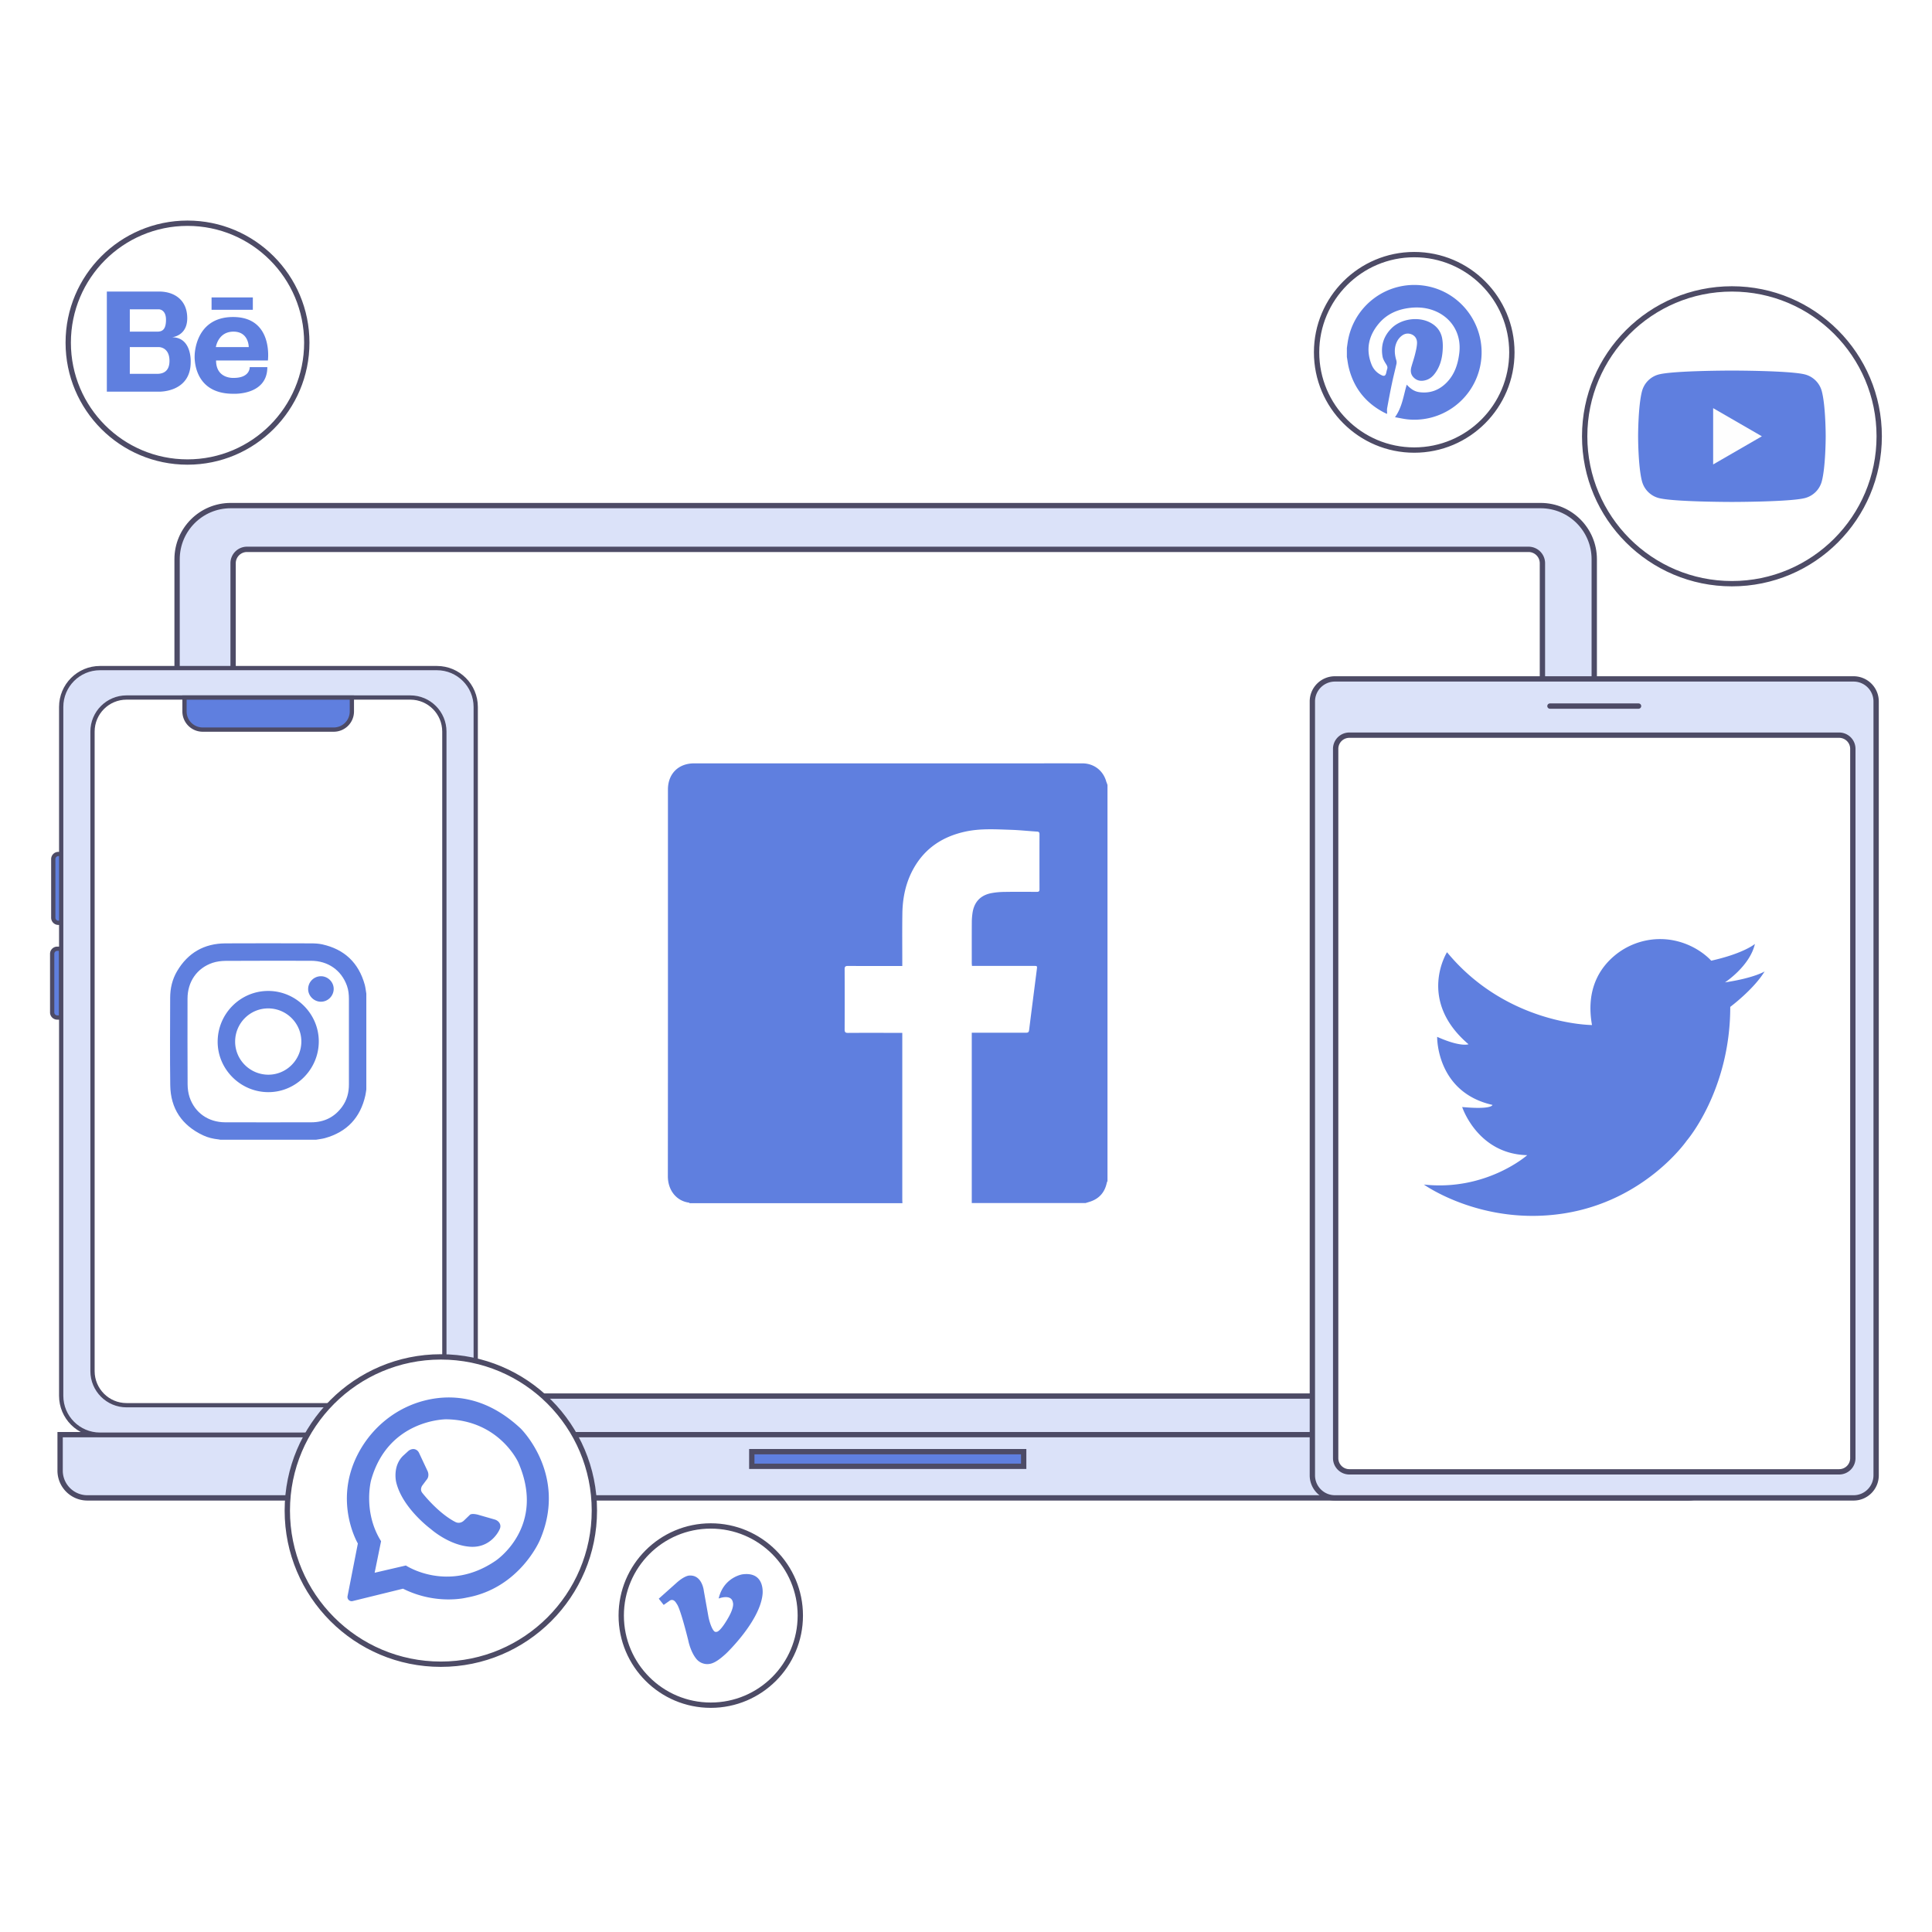 <svg xmlns="http://www.w3.org/2000/svg" width="544" height="544" fill="none" viewBox="0 0 544 544"><path fill="#fff" d="M0 0h544v544H0z"/><path fill="#DBE2F9" stroke="#4D4B66" stroke-miterlimit="10" stroke-width="1.5" d="M448.899 403.964H49.863V157.463c0-8.342 6.756-15.103 15.09-15.103h368.855c8.335 0 15.091 6.761 15.091 15.103z"/><path fill="#fff" stroke="#4D4B66" stroke-miterlimit="10" stroke-width="1.5" d="M434.293 393.095H65.635V158.593a3.913 3.913 0 0 1 3.908-3.911h360.854a3.913 3.913 0 0 1 3.908 3.911v234.502z"/><path fill="#DBE2F9" stroke="#4D4B66" stroke-miterlimit="10" stroke-width="1.5" d="M475.322 421.766H24.606a7.68 7.68 0 0 1-7.678-7.684v-10.118h466.06v10.118c0 4.246-3.436 7.684-7.666 7.684Z"/><path fill="#5F7FDF" stroke="#4D4B66" stroke-miterlimit="10" stroke-width="1.5" d="M288.242 408.752h-76.558v4.119h76.558z"/><path fill="#DBE2F9" stroke="#4D4B66" stroke-linecap="round" stroke-linejoin="round" stroke-miterlimit="10" stroke-width="1.5" d="M521.918 421.766H375.879a6.35 6.35 0 0 1-6.352-6.357V197.521a6.35 6.35 0 0 1 6.352-6.357h146.039a6.35 6.35 0 0 1 6.352 6.357v217.877c0 3.519-2.836 6.368-6.352 6.368"/><path fill="#fff" stroke="#4D4B66" stroke-linecap="round" stroke-linejoin="round" stroke-miterlimit="10" stroke-width="1.5" d="M517.859 414.429H379.936a3.85 3.85 0 0 1-3.85-3.854V210.859a3.85 3.85 0 0 1 3.85-3.854h137.923a3.85 3.85 0 0 1 3.851 3.854v199.716a3.85 3.85 0 0 1-3.851 3.854"/><path stroke="#4D4B66" stroke-linecap="round" stroke-linejoin="round" stroke-miterlimit="10" stroke-width="1.5" d="M436.426 198.813h24.947"/><path fill="#5F7FDF" stroke="#4D4B66" stroke-miterlimit="10" stroke-width="1.2" d="M16.431 259.836h1.096v-19.372H16.43a1.43 1.43 0 0 0-1.429 1.431v16.499c0 .796.634 1.442 1.43 1.442Zm-.311 26.675h1.108v-19.372H16.12a1.43 1.43 0 0 0-1.43 1.431v16.499a1.44 1.44 0 0 0 1.43 1.442Z"/><path fill="#DBE2F9" stroke="#4D4B66" stroke-linecap="round" stroke-linejoin="round" stroke-miterlimit="10" stroke-width="1.2" d="M28.157 403.964h94.865c6.041 0 10.929-4.904 10.929-10.938v-193.97c0-6.046-4.899-10.938-10.929-10.938H28.157c-6.04 0-10.928 4.904-10.928 10.938v193.959c0 6.045 4.887 10.949 10.928 10.949"/><path fill="#fff" stroke="#4D4B66" stroke-linecap="round" stroke-linejoin="round" stroke-miterlimit="10" stroke-width="1.2" d="M35.638 395.669h79.89c5.292 0 9.592-4.293 9.592-9.6V206.002c0-5.296-4.289-9.6-9.592-9.6h-79.89c-5.291 0-9.591 4.292-9.591 9.6v180.079c.011 5.296 4.3 9.588 9.591 9.588"/><path fill="#5F7FDF" stroke="#4D4B66" stroke-miterlimit="10" stroke-width="1.2" d="M57.07 205.436h36.9a5.104 5.104 0 0 0 5.107-5.111v-3.911H51.951v3.911a5.12 5.12 0 0 0 5.119 5.111Z"/><path fill="#5F7FDF" d="M103.147 279.773v26.998c-.093.565-.15 1.142-.277 1.696-1.407 6.265-5.2 10.28-11.379 11.999-.806.219-1.648.3-2.478.45H62.037c-.173-.035-.346-.081-.519-.092-1.51-.162-2.985-.496-4.357-1.154-5.937-2.804-9.13-7.511-9.223-14.088-.115-8.203-.034-16.418-.023-24.621 0-2.653.588-5.192 1.937-7.488 3.043-5.169 7.609-7.811 13.603-7.845 8.058-.046 16.116-.023 24.163 0 1.038 0 2.098.057 3.113.277 6.26 1.384 10.26 5.192 11.977 11.376.208.807.3 1.661.439 2.492m-4.9 13.557v-12.046c0-1.269-.127-2.515-.553-3.715-1.568-4.396-5.35-7.038-10.122-7.038-8.024-.011-16.036-.023-24.06.023-1.221.012-2.5.173-3.654.554-4.415 1.488-7.055 5.319-7.055 10.095-.011 8.042-.023 16.084.023 24.137.012 1.2.173 2.458.553 3.6 1.476 4.396 5.292 7.061 10.03 7.072 8.093.024 16.185.012 24.267 0 3.596-.011 6.513-1.442 8.646-4.361 1.372-1.88 1.937-4.026 1.925-6.334z"/><path fill="#5F7FDF" d="M89.762 293.295c-.035 7.846-6.479 14.272-14.272 14.226-7.85-.046-14.26-6.507-14.202-14.295.057-7.846 6.444-14.215 14.248-14.203 7.828.012 14.26 6.461 14.226 14.272m-14.214-9.357c-5.13-.023-9.315 4.154-9.338 9.311-.023 5.134 4.15 9.322 9.303 9.357 5.13.023 9.315-4.154 9.338-9.311.023-5.134-4.15-9.334-9.303-9.357m14.815-9.057c1.983 0 3.62 1.65 3.596 3.611-.034 1.962-1.637 3.565-3.596 3.565-1.972 0-3.62-1.661-3.597-3.611a3.61 3.61 0 0 1 3.597-3.565m339.664 50.385s-11.505 10.187-29.097 8.272c0 0 16.335 11.711 39.345 8.146s34.665-20.503 34.665-20.503 12.255-14.145 12.255-37.67c0 0 6.594-4.915 9.672-9.98 0 0-2.882 1.835-11.159 3.081 0 0 6.997-4.569 8.427-10.823 0 0-3.021 2.631-12.301 4.719 0 0-3.62-4.234-10.271-5.653-5.937-1.269-12.174.288-16.855 4.153-4.184 3.462-8.242 9.519-6.444 19.614 0 0-23.955-.046-40.821-20.502 0 0-8.531 13.499 6.052 25.913 0 0-2.178.889-8.83-2.088 0 0-.3 15.587 15.574 19.164 0 0 0 1.385-8.531.6 0-.011 4.3 13.234 18.319 13.557M311.84 221.047v111.511c-.069.161-.161.311-.196.484-.553 2.596-2.029 4.384-4.554 5.261-.472.162-.968.3-1.441.45h-32.025v-47.962h1.061c4.715 0 9.43-.011 14.156 0 .531 0 .842-.069.923-.715.714-5.711 1.452-11.411 2.178-17.11.127-.992.116-.992-.864-.992h-17.396c-.023-.324-.058-.531-.058-.727 0-3.877-.011-7.742.012-11.619 0-.796.069-1.592.173-2.388.426-3.231 2.248-5.203 5.453-5.78 1.21-.22 2.455-.312 3.689-.323 2.985-.047 5.983-.023 8.968-.012.542 0 .784-.127.773-.727-.012-5.157-.012-10.326 0-15.483 0-.519-.15-.727-.692-.762-2.421-.15-4.83-.415-7.251-.496-4.346-.138-8.704-.438-13.027.519-6.202 1.373-11.125 4.535-14.341 10.119-2.294 3.98-3.228 8.353-3.297 12.91-.069 4.592-.023 9.184-.023 13.788v1.004h-1.015c-4.772 0-9.533.011-14.306-.012-.726 0-.922.231-.911.935q.035 8.48 0 16.96c0 .738.208.969.957.958 4.773-.035 9.534-.012 14.307-.012h.968v46.877c0 .358.023.727.035 1.085h-59.889c-.092-.058-.162-.15-.254-.162-3.447-.473-5.902-3.438-5.902-7.441.034-36.298.023-72.584.023-108.869 0-4.431 2.94-7.373 7.366-7.373h88.744c6.859 0 13.719-.011 20.578 0 3.274 0 5.914 2.054 6.755 5.204.116.276.231.588.323.9"/><path fill="#fff" stroke="#4D4B66" stroke-linecap="round" stroke-linejoin="round" stroke-miterlimit="10" stroke-width="1.5" d="M487.668 164.35c22.906 0 41.467-18.587 41.467-41.501 0-22.925-18.572-41.5-41.467-41.5-22.907 0-41.467 18.587-41.467 41.5-.011 22.926 18.56 41.501 41.467 41.501"/><path fill="#fff" stroke="#4D4B66" stroke-miterlimit="10" stroke-width="1.5" d="M52.792 130.095c18.55 0 33.593-15.045 33.593-33.62 0-18.564-15.044-33.621-33.593-33.621-18.548.011-33.581 15.068-33.581 33.632s15.033 33.609 33.581 33.609Zm345.417-3.369c15.183 0 27.495-12.322 27.495-27.517s-12.312-27.517-27.495-27.517c-15.182 0-27.494 12.322-27.494 27.517s12.312 27.517 27.494 27.517Z"/><path fill="#fff" stroke="#4D4B66" stroke-linecap="round" stroke-linejoin="round" stroke-miterlimit="10" stroke-width="1.5" d="M124.129 468.598c23.875 0 43.231-19.372 43.231-43.267 0-23.894-19.356-43.266-43.231-43.266s-43.23 19.372-43.23 43.266c-.012 23.895 19.344 43.267 43.23 43.267m76.005 11.537c13.926 0 25.212-11.295 25.212-25.233 0-13.937-11.286-25.233-25.212-25.233s-25.212 11.296-25.212 25.233 11.286 25.233 25.212 25.233"/><path fill="#5F7FDF" d="M379.246 100.513v-2.539c.058-.415.115-.83.173-1.234 1.406-10.407 10.86-17.687 21.258-16.349 11.298 1.454 18.768 12.576 15.886 23.629-2.34 8.965-10.848 14.941-20.082 14.076-1.188-.115-2.352-.392-3.689-.623 2.04-2.827 2.386-6.08 3.308-9.161 1.222 1.315 2.26 1.95 3.655 2.123 3.02.381 5.579-.635 7.666-2.804 2.202-2.296 3.113-5.157 3.481-8.25.611-5.064-1.833-9.518-6.421-11.629-2.352-1.073-4.819-1.35-7.366-1.073-3.539.392-6.629 1.72-8.935 4.5-2.824 3.403-3.654 7.222-2.005 11.422.553 1.407 1.556 2.457 2.951 3.092.611.277.968.104 1.153-.542.115-.404.172-.831.311-1.223.173-.519.011-.9-.277-1.35-.415-.669-.876-1.396-1.014-2.146-.565-3.104.311-5.827 2.559-8.042 2.697-2.654 7.516-3.323 10.859-1.558 1.833.97 3.009 2.47 3.367 4.5.196 1.108.207 2.273.126 3.404-.161 2.33-.76 4.546-2.201 6.449-.646.866-1.453 1.535-2.514 1.846-1.233.358-2.397.254-3.366-.669-.945-.877-1.037-1.984-.691-3.161.334-1.177.737-2.342 1.026-3.53.242-.981.484-1.985.53-2.977.057-1.039-.358-1.973-1.36-2.47-1.05-.507-2.087-.357-2.975.347-.484.38-.922.888-1.21 1.43-.934 1.742-.842 3.577-.288 5.423.092.323.115.704.046 1.038-.404 1.812-.876 3.612-1.257 5.435-.496 2.33-.934 4.672-1.36 7.015-.092.496-.012 1.026-.012 1.626a8 8 0 0 1-.657-.277c-5.314-2.711-8.727-6.957-10.145-12.76-.242-.981-.357-1.996-.53-2.988M185.492 450.149l1.384 1.753 1.59-1.119s.98-.911 1.914.554c.092.138.185.288.277.427.253.369 1.095 2.042 2.997 9.565.069.253.127.507.185.773.184.83.876 3.438 2.34 5.122 1.037 1.189 2.697 1.627 4.196 1.154 1.107-.346 2.375-1.223 4.093-2.804 0 0 9.499-9.022 10.248-16.66 0 0 .83-6.496-5.683-5.619 0 0-5.28.808-6.675 6.807 0 0 3.62-1.43 4.012 1.154 0 0 .472 1.119-1.234 4.131 0 0-2.386 4.372-3.539 4.096 0 0-.646.403-1.556-2.181a14.6 14.6 0 0 1-.623-2.411l-1.233-6.911s-.438-4.65-4.174-4.339c0 0-1.233.035-3.412 1.95zM48.423 94.963s4.3-.323 4.3-5.365-3.516-7.51-7.977-7.51H30.082v28.197h14.664s8.946.289 8.946-8.318c0-.012.392-7.004-5.269-7.004m-4.738-7.868h1.06s1.995 0 1.995 2.93-1.176 3.358-2.501 3.358h-7.69v-6.288zm.646 18.171h-7.782v-7.534h8.197s2.974-.034 2.974 3.877c0 3.3-2.225 3.634-3.39 3.657m21.304-16.002c-10.837 0-10.825 10.834-10.825 10.834s-.738 10.776 10.825 10.776c0 0 9.637.554 9.637-7.5h-4.957s.162 3.035-4.519 3.035c0 0-4.957.334-4.957-4.904h14.595c0-.011 1.602-12.241-9.8-12.241m-4.854 8.468s.611-4.35 4.958-4.35c4.346 0 4.3 4.35 4.3 4.35zm10.41-10.51h-11.62v-3.473h11.62zm75.42 315.011c-9.695-9.069-19.287-9.68-26.469-8.019-8.404 1.95-15.471 7.615-19.413 15.299-6.894 13.43.034 25.094.034 25.094l-2.905 14.838c-.161.842.6 1.581 1.441 1.373l14.18-3.485c9.418 4.708 17.892 2.516 17.892 2.516 14.986-2.666 20.647-16.188 20.647-16.188 7.942-18.391-5.407-31.428-5.407-31.428m-7.055 37.232c-13.431 9.195-25.27 1.338-25.27 1.338l-8.796 2.042 1.81-8.884c-5.176-8.249-2.824-17.121-2.824-17.121 4.784-17.284 21.188-17.203 21.188-17.203 14.918.231 20.255 12.103 20.255 12.103 8.001 18.218-6.363 27.725-6.363 27.725"/><path fill="#5F7FDF" d="M118.884 420.324s4.392 5.699 9.384 8.249c0 0 1.279.727 2.513-.565l1.51-1.454s.357-.531 2.271-.058l4.703 1.35c.496.139.957.427 1.269.842.357.474.576 1.189.057 2.112 0 0-2.271 5.146-8.242 4.719s-11.033-4.973-11.033-4.973-8.081-5.93-9.776-13.28c0 0-1.095-4.523 2.075-7.465l1.418-1.292s1.153-.957 2.283-.208c.311.208.542.497.692.831l2.42 5.158s.623 1.373-.357 2.434l-1.164 1.558s-.784 1.061-.023 2.042m394.077-310.2a6.63 6.63 0 0 0-4.669-4.673c-4.115-1.108-20.635-1.108-20.635-1.108s-16.508 0-20.635 1.108a6.63 6.63 0 0 0-4.669 4.673c-1.107 4.119-1.107 12.714-1.107 12.714s0 8.596 1.107 12.715a6.63 6.63 0 0 0 4.669 4.672c4.115 1.108 20.635 1.108 20.635 1.108s16.508 0 20.635-1.108a6.63 6.63 0 0 0 4.669-4.672c1.107-4.119 1.107-12.715 1.107-12.715s0-8.595-1.107-12.714"/><path fill="#FEFEFE" d="m482.377 130.776 13.718-7.926-13.718-7.927z"/></svg>